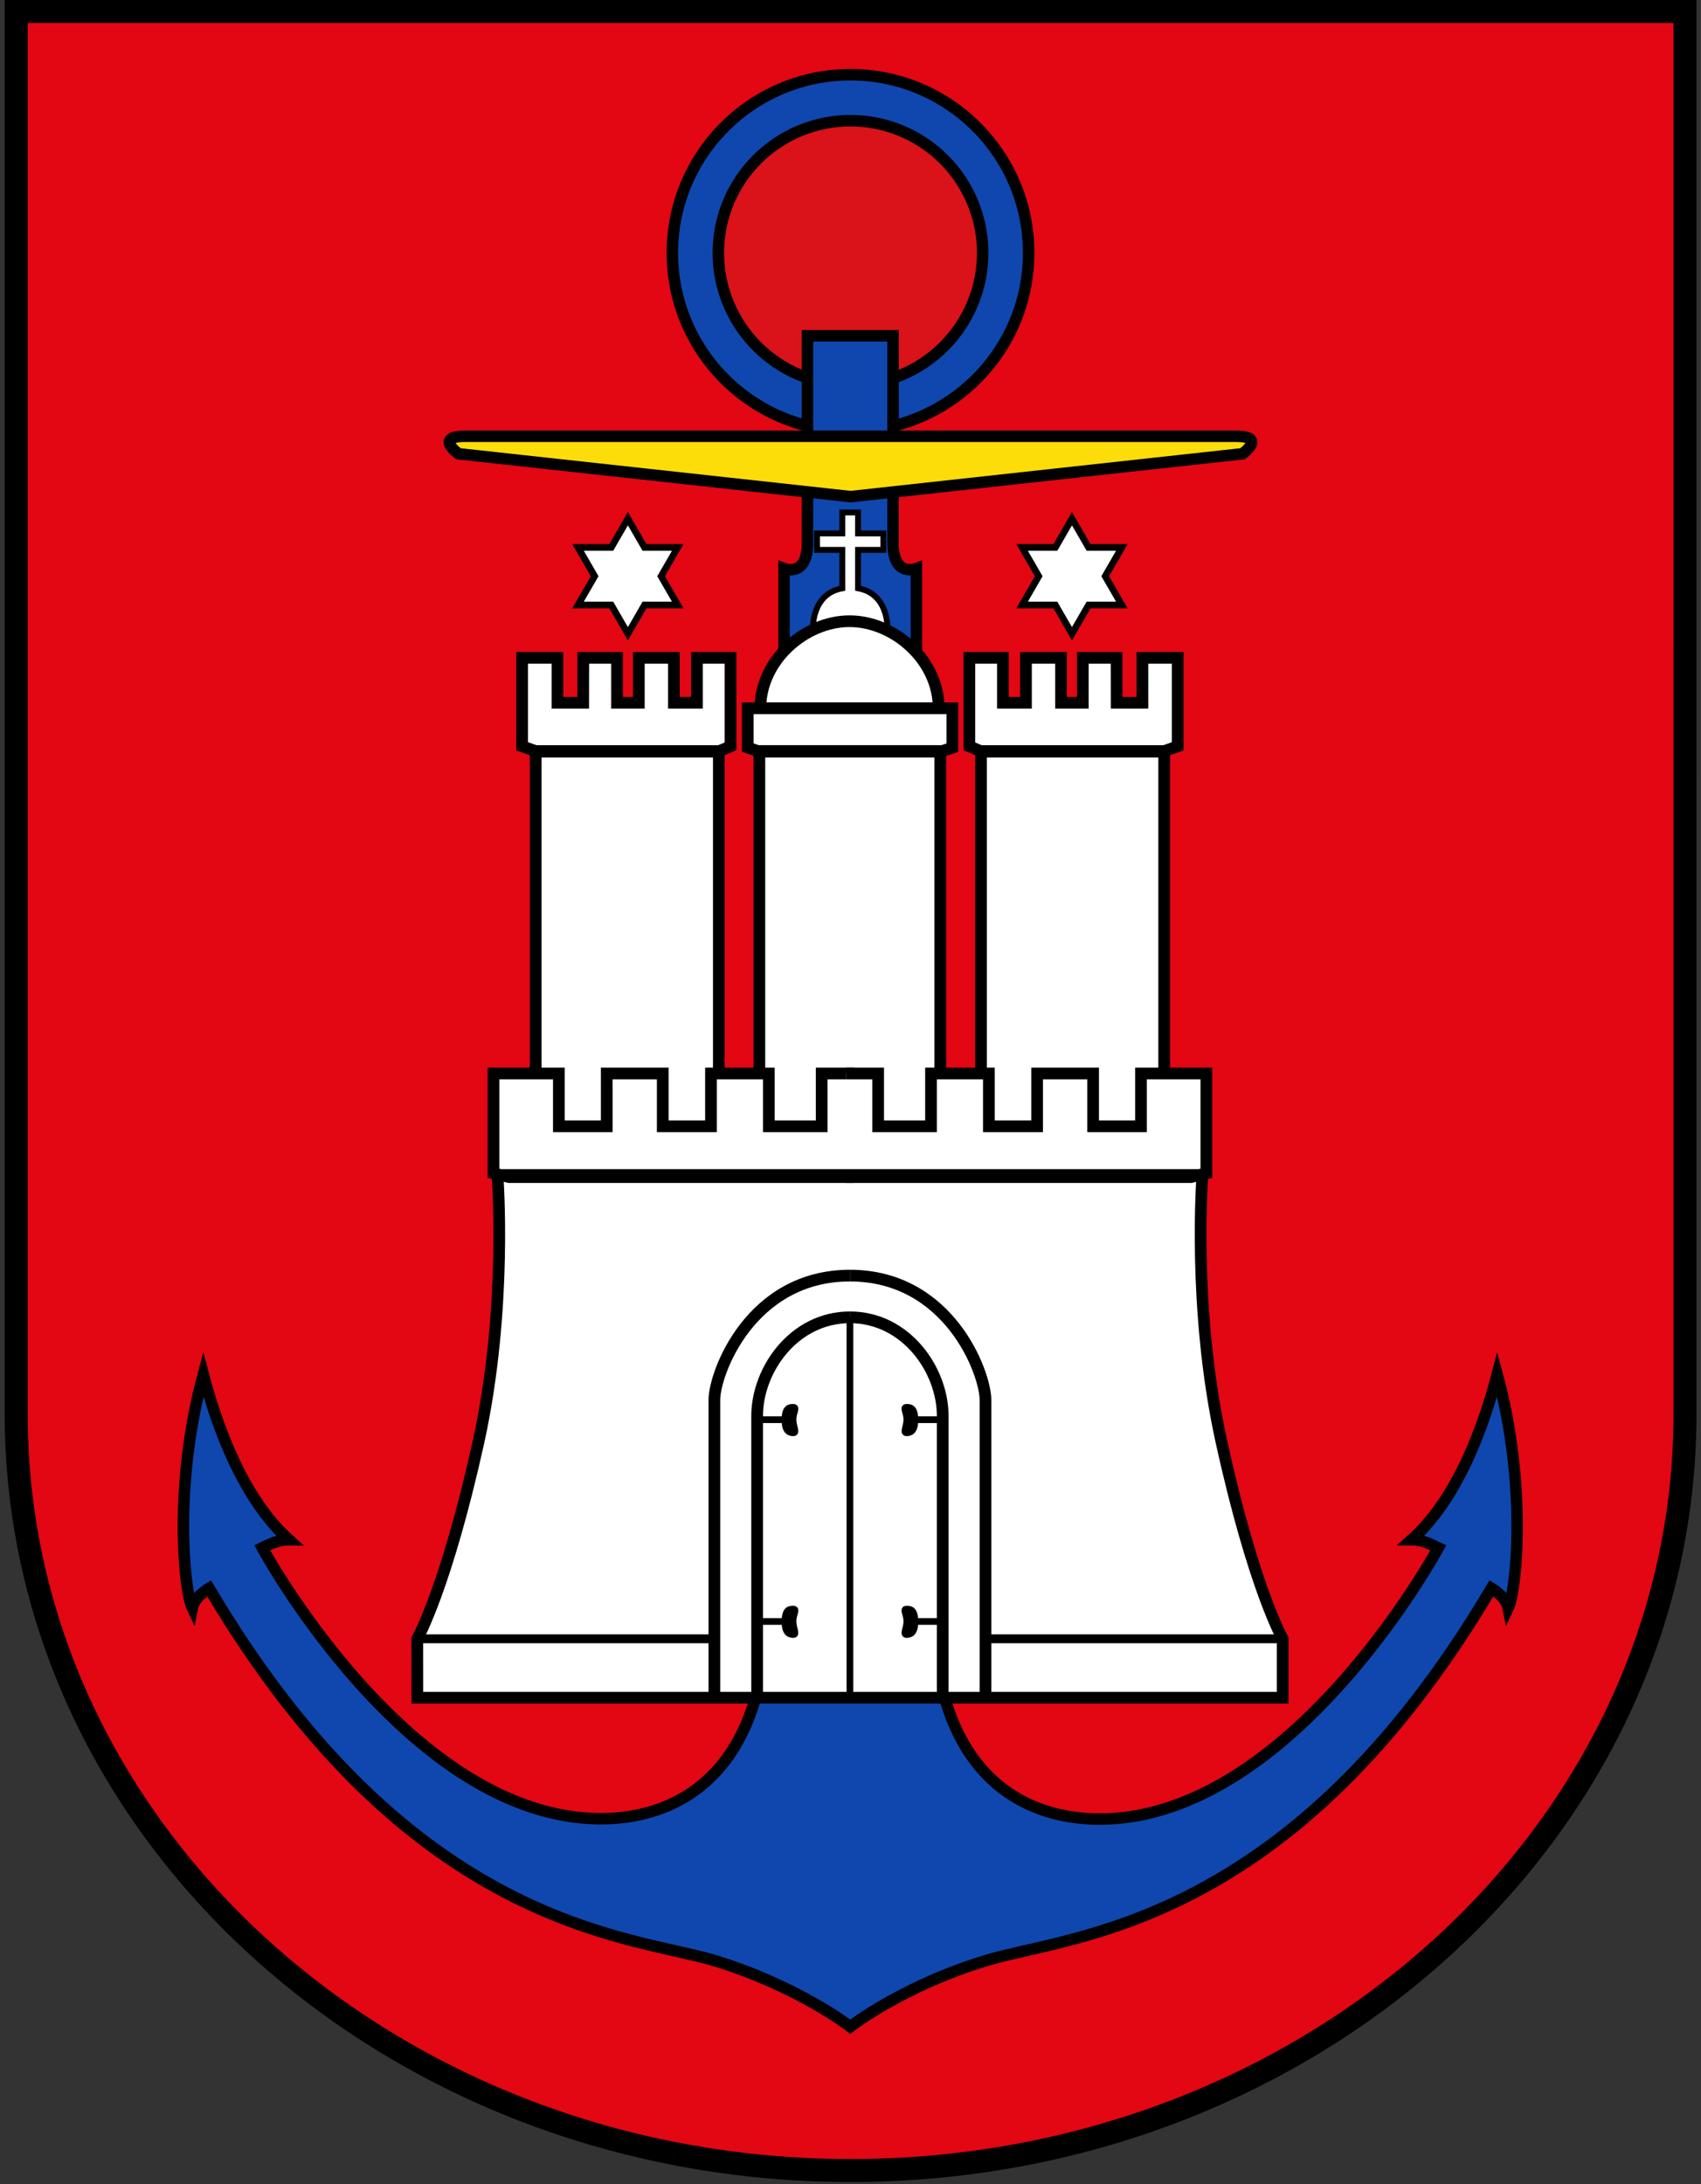 <?xml version="1.0"?>
<svg xmlns="http://www.w3.org/2000/svg" xmlns:xlink="http://www.w3.org/1999/xlink" height="380" width="296" viewBox="0 0 148 190">
<rect x="0" y="0" width="148" height="190" fill="#333333" stroke="none"/>
<g stroke="#000">
<path d="m74 188.8c-40 0-72.59-29.4-72.59-65.8v-122h145.2l-0.005 122c0 36.4-32.6 65.8-72.6 65.8z" stroke-width="2" fill="#e30613"/>
<circle cy="22" cx="74" r="15.5" fill="#0f47af"/>
<circle cy="22" cx="74" r="11.5" fill="#da121a"/>
<path d="m66.7 137c0.88 16.57-7.13 21.2-14.41 21.2-16.72 0-29.47-23.56-29.47-23.56 0.37-0.17 1.31-0.72 2.31-0.71-4.06-3.66-6.29-10-7.44-14.37-2.64 9.7-1.66 18.84-0.96 20.3 0.18-0.94 1.46-1.71 1.46-1.71 17.48 29.55 36.56 30.2 43.88 32.36 7.32 2.21 11.91 5.78 11.91 5.78s4.59-3.58 11.91-5.78c7.32-2.21 26.4-2.82 43.88-32.36 0 0 1.28 0.76 1.46 1.71 0.7-1.46 1.68-10.6-0.96-20.3-1.15 4.38-3.38 10.73-7.44 14.37 1 0 1.94 0.54 2.31 0.71 0 0-12.74 23.59-29.47 23.59-7.27 0-15.31-4.59-14.41-21.2m-13.04-79.1v-8.469s2.036 0.802 2.036-2.242v-18.01h7.443v18.01c0 3.044 2.036 2.242 2.036 2.242v8.469" fill="#0f47af"/>
<g stroke-width="1" transform="matrix(0.351 0 0 0.351 -31.35 28.3)">
<g fill="#fff">
<path d="m309.3 75.4s0.51-8.85-7.29-10.24v-9.52h6.27v-4.07h-6.27v-5.2h-3.89v5.2h-6.27v4.07h6.27v9.52c-7.8 1.39-7.29 10.24-7.29 10.24" stroke-width="1.46"/>
<g stroke-width="2.9">
<path d="m277.9 94.9h44.1c0-11.98-11.1-21.58-22.1-21.58-10.96 0-22.1 9.6-22.1 21.58z"/>
<path d="m322.9 105.5 2.5-0.85v-9.75h-50.73v9.75l2.5 0.85z"/>
<path d="m322.4 200.6v-95.1h-44.85v95.1"/>
</g>
<path d="m212.6 210.2h174.8s-2.67 33.1 4.7 66.5c8 36.3 15.17 48.8 15.17 48.8v14.59h-214.5l-0.02-14.59s7.15-12.54 15.18-48.8c7.345-33.4 4.675-66.5 4.675-66.5z" stroke-width="2.9"/>
</g>
<g id="b" fill="none">
<g fill="#fff">
<g stroke-width="2.9">
<path d="m233.9 82.4h8.37v11.13h5.4v-11.13h8.69v11.13h5.72v-11.13h8.32v21.92l-2.79 1.2h-45.5l-3.36-1.2v-21.92h8.75v11.13h6.38z"/>
<path d="m222.1 105.5h45.4v96.4h-45.4z"/>
</g>
<path d="m232.6 69.3 4.12-7.13-4.12-7.13h8.24l4.12-7.13 4.12 7.13h8.24l-4.12 7.13 4.12 7.13h-8.24l-4.12 7.14-4.12-7.14z" stroke-width="1.66"/>
<path d="m301 185.4h-8v13.1h-13.1v-13.1h-14.34v13.1h-11.96v-13.1h-13.88v13.1h-11.87v-13.1h-16.2v24.74l3.85 0.94h85.5" stroke-width="2.9"/>
</g>
<path d="m222.1 106h45.4" stroke-width="2.2"/>
<g stroke-width="2.9">
<path d="m266.4 340.1v-73.8c0-6.69 9-30.81 33.6-30.81"/>
<path d="m277 340.1v-69.84c0-11.39 9.1-24.43 23-24.43"/>
</g>
<path id="a" d="m283.9 321.3c0-3.16 1.18-3.16 2.1-3.16 0.93 0-0.11 1.27-0.11 3s1 3.3 0.11 3.3-2.1-0.28-2.1-3.16zm-6.9-0.1h6.45" stroke-width="1.66" fill="#000"/>
<path d="m193 325.5h73" stroke-width="2.2"/>
<use xlink:href="#a" y="-50"/>
</g>
<use xlink:href="#b" transform="matrix(-1 0 0 1 600 0)"/>
<path d="m212.2 210.2h175.6m-110-104.2h44.2" stroke-width="2.2"/>
<path d="m300 245.8v94.3" stroke-width="1.66"/>
</g>
<path d="m39.89 39.47s-2.12-1.52 0.56-1.52h67.1c2.68 0 0.56 1.52 0.56 1.52l-34.1 3.73z" fill="#fcdd09"/>
</g>
</svg>